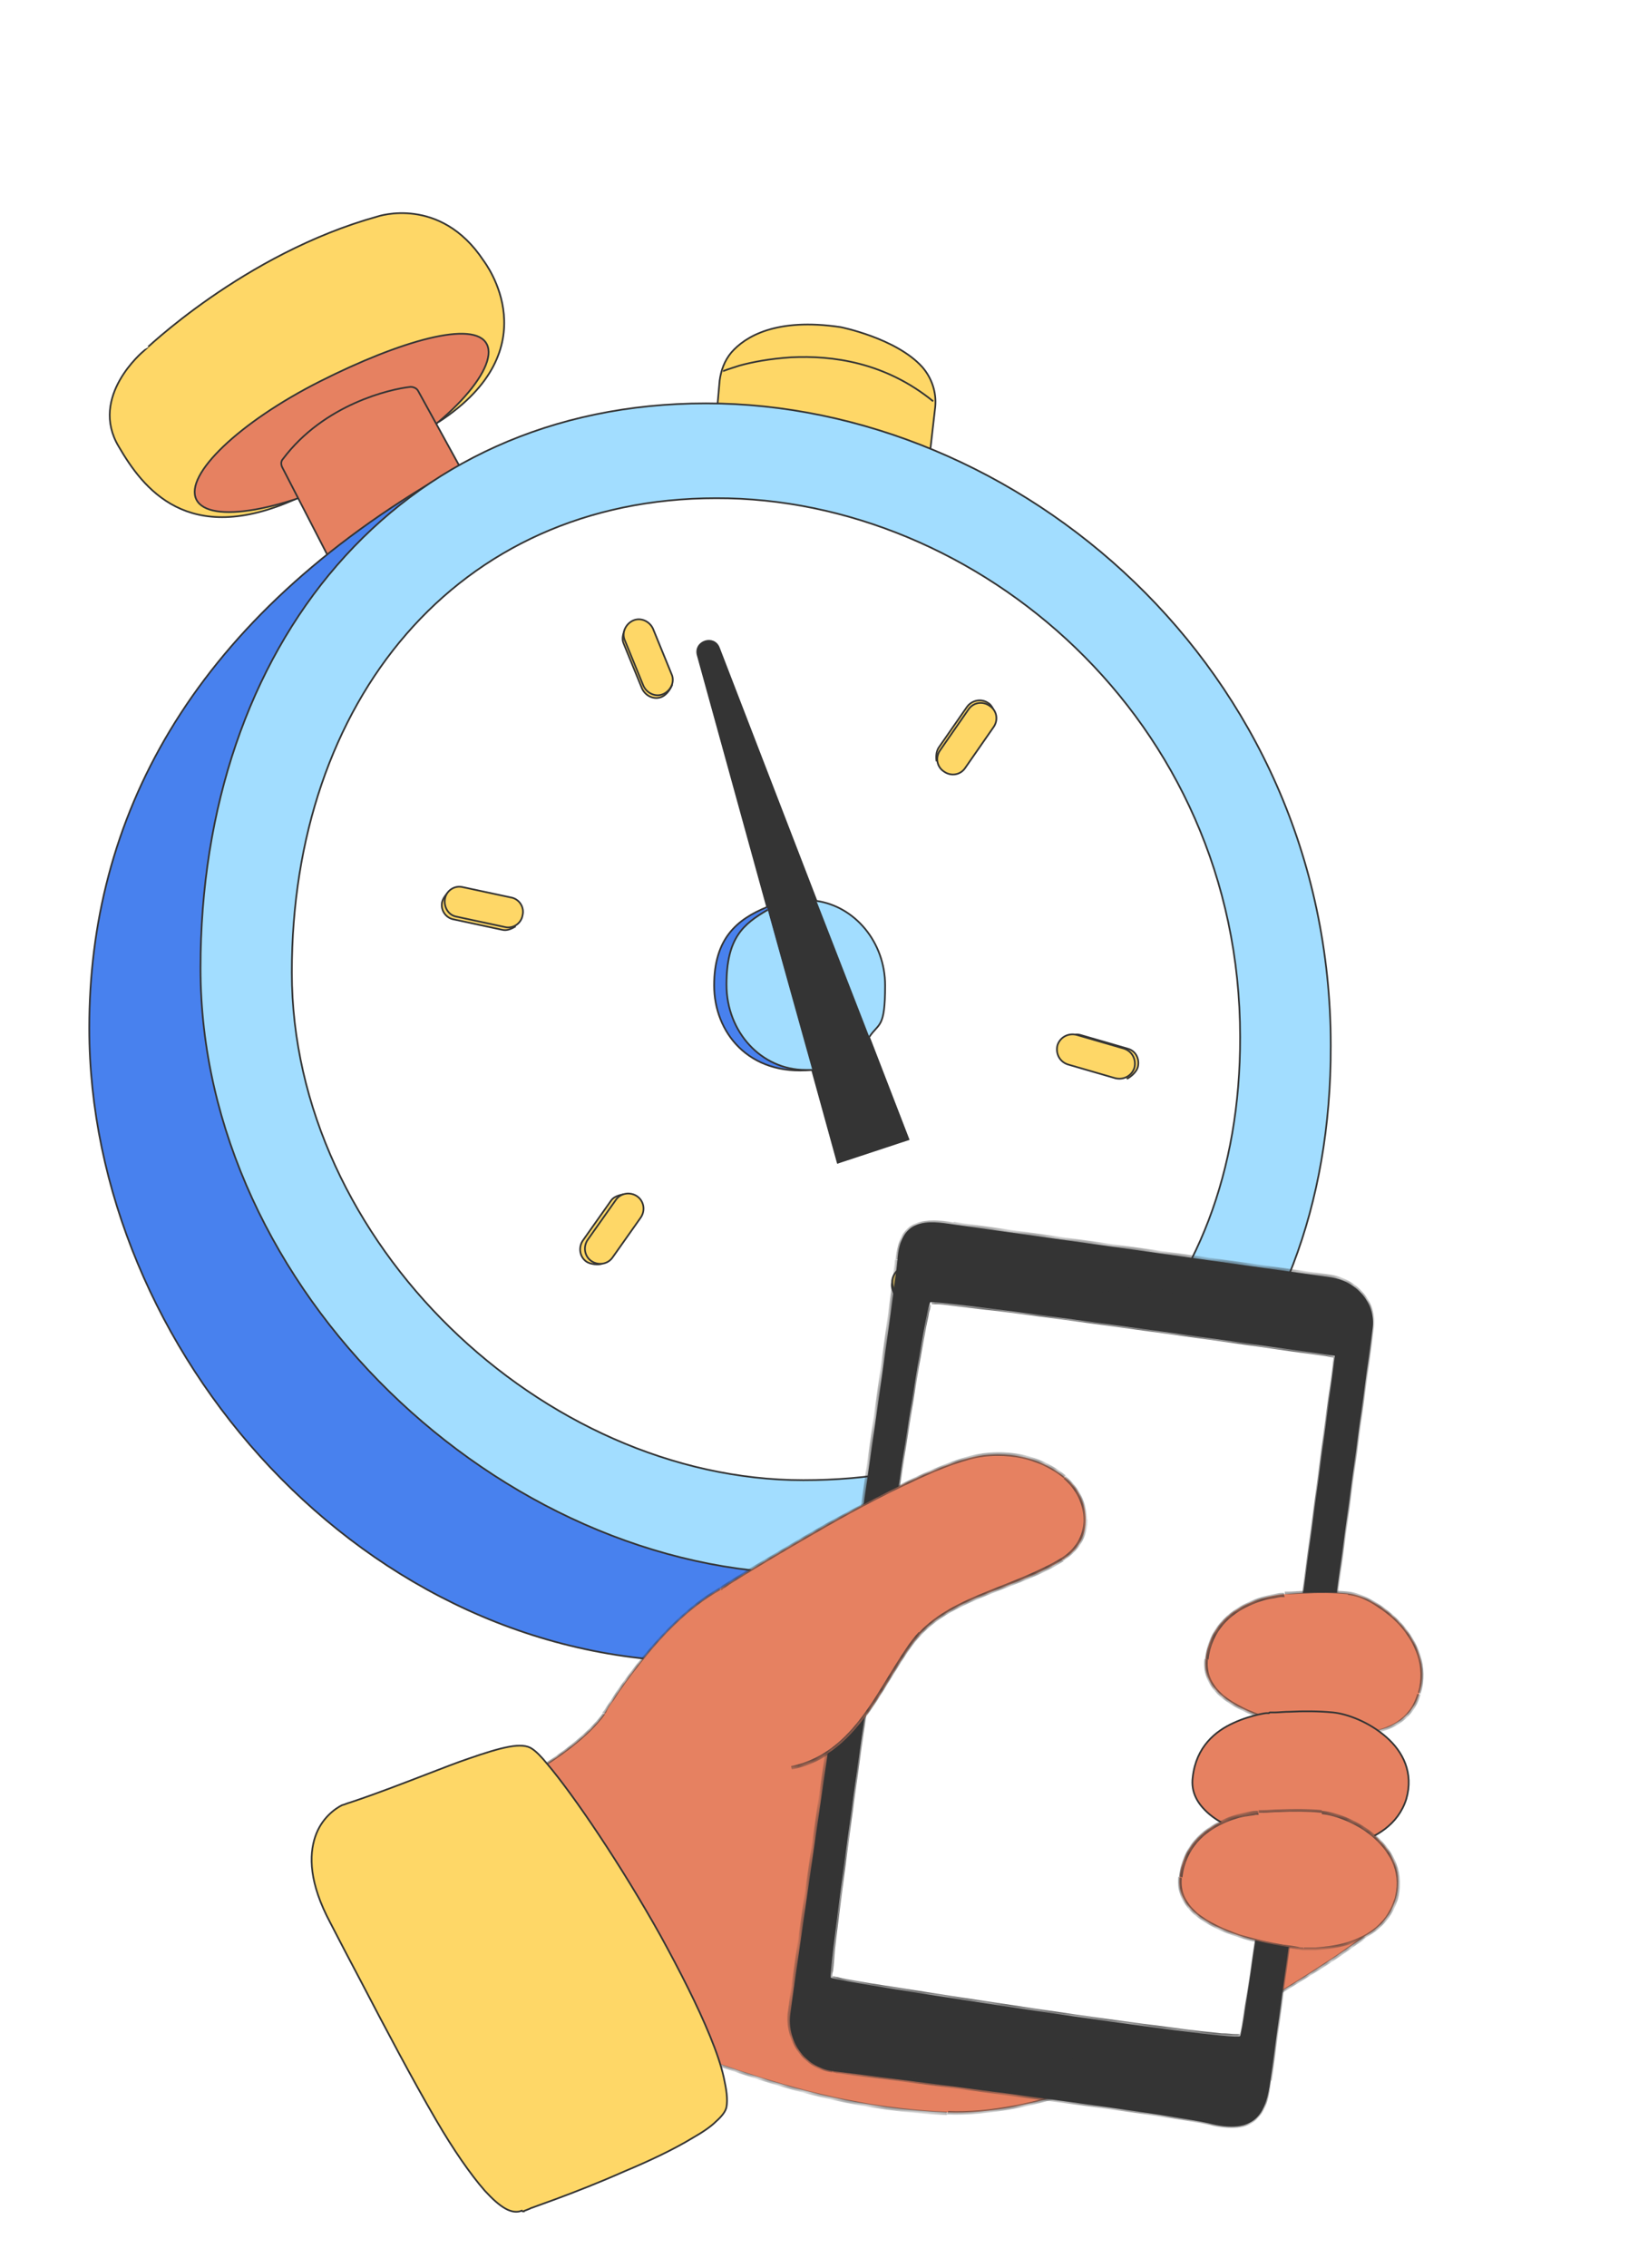 <?xml version="1.0" encoding="UTF-8"?>
<!-- Generator: Adobe Illustrator 26.3.1, SVG Export Plug-In . SVG Version: 6.00 Build 0)  -->
<svg xmlns="http://www.w3.org/2000/svg" xmlns:xlink="http://www.w3.org/1999/xlink" version="1.1" id="Calque_1" x="0px" y="0px" viewBox="0 0 240 330" style="enable-background:new 0 0 240 330;" xml:space="preserve">
<style type="text/css">
	.st0{fill:#FED767;}
	.st1{fill:none;stroke:#343434;stroke-width:0.25;stroke-miterlimit:10;}
	.st2{fill:#E68161;stroke:#343434;stroke-width:0.25;stroke-miterlimit:10;}
	.st3{fill:#E68161;}
	.st4{fill:#FED767;stroke:#343434;stroke-width:0.25;}
	.st5{fill:#4881EE;}
	.st6{fill:#A2DDFF;stroke:#343434;stroke-width:0.25;stroke-miterlimit:10;}
	.st7{fill:#FFFFFF;stroke:#343434;stroke-width:0.25;stroke-miterlimit:10;}
	.st8{fill:#FED767;stroke:#343434;stroke-width:0.25;stroke-miterlimit:10;}
	.st9{fill:#343434;stroke:#343434;stroke-width:0.25;stroke-miterlimit:10;}
	.st10{fill:#A2DDFF;}
	.st11{fill:#FFFFFF;filter:url(#Adobe_OpacityMaskFilter);}
	.st12{mask:url(#path-38-inside-1_1301_16288_00000071546436556016910850000015635077547498003355_);fill:#343434;}
	.st13{fill:#343434;}
	.st14{fill:#FFFFFF;filter:url(#Adobe_OpacityMaskFilter_00000156555389363665144640000004159280494912713660_);}
	.st15{mask:url(#path-40-inside-2_1301_16288_00000088831465654786392620000004427939946569817474_);fill:#343434;}
	.st16{fill:#FFFFFF;}
	.st17{fill:#FFFFFF;filter:url(#Adobe_OpacityMaskFilter_00000158730163490237710900000008674841627979622562_);}
	.st18{mask:url(#path-42-inside-3_1301_16288_00000083806865995696725310000001731826762903239870_);fill:#343434;}
	.st19{fill:none;stroke:#343434;stroke-width:0.25;}
	.st20{fill:#343434;stroke:#343434;stroke-width:0.25;}
	.st21{fill:#FFFFFF;filter:url(#Adobe_OpacityMaskFilter_00000060748905376678349010000017745638384823624354_);}
	.st22{mask:url(#path-48-inside-4_1301_16288_00000155847637822008335010000006563857162720840614_);fill:#343434;}
	.st23{fill:#E68161;stroke:#343434;stroke-width:0.25;}
	.st24{fill:#FFFFFF;filter:url(#Adobe_OpacityMaskFilter_00000122703590954607871340000013315994607148745375_);}
	.st25{mask:url(#path-51-inside-5_1301_16288_00000172413874010628607730000017544160722956012214_);fill:#343434;}
	.st26{fill:#FFFFFF;filter:url(#Adobe_OpacityMaskFilter_00000036929710418738462660000006860054826498033566_);}
	.st27{mask:url(#path-53-inside-6_1301_16288_00000109733301445162370320000017022183300178713499_);fill:#343434;}
</style>
<path class="st0" d="M43.1,72.6c-15.8,7.1-22.3-1.6-25.8-7.6c-4.4-7.3,3.6-13.9,3.6-13.9S35.5,36.9,55,31.5c0,0,9.1-3.1,15.4,6.4  c0.2,0.3,9.9,12.8-6.5,23.5"></path>
<path class="st1" d="M43.1,72.6c-15.8,7.1-22.3-1.6-25.8-7.6c-4.4-7.3,3.6-13.9,3.6-13.9S35.5,36.9,55,31.5c0,0,9.1-3.1,15.4,6.4  c0.2,0.3,9.9,12.8-6.5,23.5"></path>
<path class="st2" d="M70.9,50.1c-1.8-3.6-12.6-0.5-24.3,5.4c-11.7,5.9-19.8,13.6-18,17.2c1.8,3.6,12.8,1.7,24.5-4.3  C64.9,62.5,72.7,53.6,70.9,50.1L70.9,50.1z"></path>
<path class="st3" d="M66.9,67.8l-6-10.9c-0.2-0.4-0.7-0.6-1.1-0.6c-2.9,0.3-12.6,2.5-18.6,10.5c-0.3,0.3-0.3,0.8-0.1,1.2l6.6,12.8"></path>
<path class="st1" d="M66.9,67.8l-6-10.9c-0.2-0.4-0.7-0.6-1.1-0.6c-2.9,0.3-12.6,2.5-18.6,10.5c-0.3,0.3-0.3,0.8-0.1,1.2l6.6,12.8"></path>
<path class="st0" d="M104.5,58.8l0.3-3.4c0.2-1.5,0.7-2.9,1.7-4.1c2-2.3,6.5-5.1,15.9-3.7c0,0,8.1,1.6,11.9,5.8  c1.4,1.6,2.1,3.7,1.9,5.8l-0.7,6.1"></path>
<path class="st1" d="M104.5,58.8l0.3-3.4c0.2-1.5,0.7-2.9,1.7-4.1c2-2.3,6.5-5.1,15.9-3.7c0,0,8.1,1.6,11.9,5.8  c1.4,1.6,2.1,3.7,1.9,5.8l-0.7,6.1"></path>
<path class="st4" d="M105.3,54c0.1,0,0.2-0.1,0.3-0.1c0.5-0.2,1.2-0.4,2.1-0.7c1.8-0.5,4.4-1,7.5-1.2c6-0.3,13.7,0.7,20.7,6.4"></path>
<path class="st5" d="M63.5,69.8C27.5,91.1,13,119.3,13,149.6c0,46.8,40.1,93,90.6,92.2c0,0,31.7-0.5,64.5-29.3"></path>
<path class="st1" d="M63.5,69.8C27.5,91.1,13,119.3,13,149.6c0,46.8,40.1,93,90.6,92.2c0,0,31.7-0.5,64.5-29.3"></path>
<path class="st6" d="M193.8,152.2C193.9,199,163.1,229,118,229s-88.8-41.3-88.8-88.1c0-46.8,28.5-82.2,73.6-82.2  C148,58.7,193.8,97,193.8,152.2z"></path>
<path class="st7" d="M180.6,150.9c0.1,39.3-25.8,64.5-63.6,64.5c-37.9,0-74.5-34.6-74.5-73.9c0-39.3,23.9-69,61.8-69  C142.2,72.4,180.6,104.6,180.6,150.9L180.6,150.9z"></path>
<path class="st0" d="M97.9,99.6c-0.2,0.6-0.8,1.5-1.5,1.8c-1.1,0.5-2.4-0.1-2.9-1.2l-2.7-6.6c-0.3-0.7,0-1.5,0.2-2"></path>
<path class="st1" d="M97.9,99.6c-0.2,0.6-0.8,1.5-1.5,1.8c-1.1,0.5-2.4-0.1-2.9-1.2l-2.7-6.6c-0.3-0.7,0-1.5,0.2-2"></path>
<path class="st8" d="M95.1,91.5c-0.5-1.1-1.8-1.7-2.9-1.2c-1.1,0.5-1.7,1.8-1.2,2.9l2.7,6.6c0.5,1.1,1.8,1.7,2.9,1.2  c1.1-0.5,1.7-1.8,1.2-2.9L95.1,91.5z"></path>
<path class="st0" d="M137.1,193.7c-0.2,0.6-0.8,1.5-1.5,1.8c-1.1,0.5-2.4-0.1-2.9-1.2l-2.7-6.6c-0.3-0.7,0-1.5,0.2-2"></path>
<path class="st1" d="M137.1,193.7c-0.2,0.6-0.8,1.5-1.5,1.8c-1.1,0.5-2.4-0.1-2.9-1.2l-2.7-6.6c-0.3-0.7,0-1.5,0.2-2"></path>
<path class="st8" d="M134.2,185.7c-0.5-1.1-1.8-1.7-2.9-1.2c-1.1,0.5-1.7,1.8-1.2,2.9l2.7,6.6c0.5,1.1,1.8,1.7,2.9,1.2  s1.7-1.8,1.2-2.9L134.2,185.7z"></path>
<path class="st0" d="M87.7,183.9c-0.6,0.2-1.7,0.1-2.3-0.3c-1-0.7-1.2-2.1-0.5-3.1l4.1-5.8c0.4-0.6,1.3-0.8,1.8-0.9"></path>
<path class="st1" d="M87.7,183.9c-0.6,0.2-1.7,0.1-2.3-0.3c-1-0.7-1.2-2.1-0.5-3.1l4.1-5.8c0.4-0.6,1.3-0.8,1.8-0.9"></path>
<path class="st8" d="M93.3,177.2c0.7-1,0.5-2.4-0.5-3.1c-1-0.7-2.4-0.5-3.1,0.5l-4.1,5.8c-0.7,1-0.5,2.4,0.5,3.1  c1,0.7,2.4,0.5,3.1-0.5L93.3,177.2z"></path>
<path class="st0" d="M65.9,129.4c-0.6,0.3-1.3,1.1-1.5,1.8c-0.3,1.2,0.5,2.4,1.7,2.6l7,1.5c0.8,0.2,1.5-0.2,2-0.5"></path>
<path class="st1" d="M65.9,129.4c-0.6,0.3-1.3,1.1-1.5,1.8c-0.3,1.2,0.5,2.4,1.7,2.6l7,1.5c0.8,0.2,1.5-0.2,2-0.5"></path>
<path class="st8" d="M67.4,129.1c-1.2-0.3-2.4,0.5-2.6,1.7s0.5,2.4,1.7,2.6l7,1.5c1.2,0.3,2.4-0.5,2.6-1.7c0.3-1.2-0.5-2.4-1.7-2.6  L67.4,129.1z"></path>
<path class="st0" d="M145,104.3c-0.1-0.6-0.5-1.7-1.1-2c-1-0.7-2.4-0.4-3.1,0.6l-4.1,5.9c-0.4,0.6-0.4,1.5-0.3,2"></path>
<path class="st1" d="M145,104.3c-0.1-0.6-0.5-1.7-1.1-2c-1-0.7-2.4-0.4-3.1,0.6l-4.1,5.9c-0.4,0.6-0.4,1.5-0.3,2"></path>
<path class="st8" d="M144.7,105.8c0.7-1,0.5-2.4-0.6-3.1c-1-0.7-2.4-0.5-3.1,0.6l-4.1,5.9c-0.7,1-0.5,2.4,0.6,3.1  c1,0.7,2.4,0.5,3.1-0.6L144.7,105.8z"></path>
<path class="st0" d="M164.1,157c0.6-0.3,1.4-1,1.6-1.7c0.3-1.2-0.3-2.4-1.5-2.7l-6.9-2c-0.7-0.2-1.5,0.1-2,0.4"></path>
<path class="st1" d="M164.1,157c0.6-0.3,1.4-1,1.6-1.7c0.3-1.2-0.3-2.4-1.5-2.7l-6.9-2c-0.7-0.2-1.5,0.1-2,0.4"></path>
<path class="st8" d="M162.4,156.9c1.2,0.3,2.4-0.3,2.8-1.5c0.3-1.2-0.3-2.4-1.5-2.8l-6.9-2c-1.2-0.3-2.4,0.3-2.8,1.5  c-0.3,1.2,0.3,2.4,1.5,2.8L162.4,156.9z"></path>
<path class="st9" d="M122,169.2l10.3-3.4l-13.4-34.7l-14.2-36.8c-0.7-1.9-3.6-1-3.1,1l10.1,36.6L122,169.2L122,169.2z"></path>
<path class="st10" d="M118.9,131.1c5.6,0.8,10,6,10,12.3c0,6.3-0.9,5.4-2.3,7.5"></path>
<path class="st1" d="M118.9,131.1c5.6,0.8,10,6,10,12.3c0,6.3-0.9,5.4-2.3,7.5"></path>
<path class="st5" d="M118.2,155.7c-9.2,0.9-14.2-5.5-14.2-12.3c0-6.8,3.3-9.6,7.7-11.4"></path>
<path class="st1" d="M118.2,155.7c-9.2,0.9-14.2-5.5-14.2-12.3c0-6.8,3.3-9.6,7.7-11.4"></path>
<path class="st10" d="M118.3,155.7c-0.3,0-0.6,0-1,0c-6.4,0-11.5-5.5-11.5-12.4c0-6.8,2.4-8.8,6-10.9"></path>
<path class="st1" d="M118.3,155.7c-0.3,0-0.6,0-1,0c-6.4,0-11.5-5.5-11.5-12.4c0-6.8,2.4-8.8,6-10.9"></path>
<path class="st3" d="M104.9,231.2c-9.5,5.4-16.9,18.2-16.9,18.2c-4.6,6.4-17.1,12.1-17.1,12.1l-10.3,37.5l11,12.4l19.4-14  c7.2-1.6,22.3,9,46.9,10c24.6,1,60.8-25.6,60.8-25.6"></path>
<defs>
	<filter id="Adobe_OpacityMaskFilter" x="60.4" y="231" width="138.5" height="80.8">
		<feColorMatrix type="matrix" values="1 0 0 0 0  0 1 0 0 0  0 0 1 0 0  0 0 0 1 0"></feColorMatrix>
	</filter>
</defs>
<mask maskUnits="userSpaceOnUse" x="60.4" y="231" width="138.5" height="80.8" id="path-38-inside-1_1301_16288_00000071546436556016910850000015635077547498003355_">
	<path class="st11" d="M104.9,231.2c-9.5,5.4-16.9,18.2-16.9,18.2c-4.6,6.4-17.1,12.1-17.1,12.1l-10.3,37.5l11,12.4l19.4-14   c7.2-1.6,22.3,9,46.9,10c24.6,1,60.8-25.6,60.8-25.6"></path>
</mask>
<path class="st12" d="M88,249.4l0.2,0.1l0,0l0,0L88,249.4z M71,261.6l-0.1-0.2l-0.1,0l0,0.1L71,261.6z M60.6,299.1l-0.2-0.1l0,0.1  l0.1,0.1L60.6,299.1z M71.6,311.4l-0.2,0.2l0.1,0.2l0.2-0.1L71.6,311.4z M91,297.4l-0.1-0.2l-0.1,0l0,0L91,297.4z M138,307.5l0-0.2  l0,0L138,307.5z M104.8,231c-4.8,2.7-9,7.3-12.1,11.2c-1.5,1.9-2.8,3.7-3.6,5c-0.4,0.6-0.8,1.2-1,1.5c-0.1,0.2-0.2,0.3-0.3,0.4  c0,0-0.1,0.1-0.1,0.1c0,0,0,0,0,0c0,0,0,0,0,0c0,0,0,0,0,0c0,0,0,0,0,0s0,0,0.2,0.1c0.2,0.1,0.2,0.1,0.2,0.1s0,0,0,0c0,0,0,0,0,0  c0,0,0,0,0,0c0,0,0,0,0,0c0,0,0-0.1,0.1-0.1c0.1-0.1,0.1-0.2,0.2-0.4c0.2-0.4,0.5-0.9,1-1.5c0.8-1.3,2.1-3.1,3.6-5  c3-3.9,7.2-8.4,11.9-11L104.8,231z M87.8,249.3c-2.3,3.1-6.5,6.2-10.2,8.4c-1.8,1.1-3.5,2-4.8,2.7c-0.6,0.3-1.1,0.6-1.5,0.7  c-0.2,0.1-0.3,0.1-0.4,0.2c0,0-0.1,0-0.1,0c0,0,0,0,0,0c0,0,0,0,0,0c0,0,0,0,0,0c0,0,0,0,0,0s0,0,0.1,0.2c0.1,0.2,0.1,0.2,0.1,0.2  c0,0,0,0,0,0c0,0,0,0,0,0c0,0,0,0,0,0c0,0,0,0,0,0c0,0,0.1,0,0.1-0.1c0.1,0,0.2-0.1,0.4-0.2c0.4-0.2,0.9-0.4,1.5-0.7  c1.2-0.6,3-1.6,4.8-2.7c3.7-2.2,8-5.3,10.3-8.5L87.8,249.3z M70.7,261.5L60.4,299l0.5,0.1l10.3-37.5L70.7,261.5z M60.5,299.2  l11,12.4l0.4-0.3l-11-12.4L60.5,299.2z M71.8,311.6l19.4-14l-0.3-0.4l-19.4,14L71.8,311.6z M91.1,297.7c1.7-0.4,4,0,6.8,0.8  c2.8,0.8,6.1,2,10,3.3c7.8,2.6,17.7,5.5,30,6l0-0.5c-12.3-0.5-22.2-3.4-29.9-5.9c-3.9-1.3-7.2-2.5-10-3.3c-2.8-0.8-5.2-1.2-7-0.8  L91.1,297.7z M137.9,307.7c12.4,0.5,27.6-5.9,39.8-12.5c6.1-3.3,11.4-6.6,15.2-9c1.9-1.2,3.4-2.3,4.4-3c0.5-0.4,0.9-0.6,1.2-0.8  c0.1-0.1,0.2-0.2,0.3-0.2c0,0,0.1,0,0.1-0.1c0,0,0,0,0,0c0,0,0,0,0,0c0,0,0,0,0,0c0,0,0,0-0.1-0.2c-0.1-0.2-0.1-0.2-0.1-0.2  c0,0,0,0,0,0c0,0,0,0,0,0c0,0,0,0,0,0c0,0,0,0-0.1,0.1c-0.1,0.1-0.2,0.1-0.3,0.2c-0.3,0.2-0.7,0.5-1.2,0.8c-1,0.7-2.5,1.8-4.4,3  c-3.8,2.5-9.1,5.8-15.1,9c-12.1,6.5-27.3,12.9-39.5,12.4L137.9,307.7z"></path>
<path class="st13" d="M121.3,301.4c0,0,48.4,6,55.2,7.7c6.8,1.6,7.9-2.2,8.5-6.2l14.9-109.6c0.5-3.5-2.2-6.8-6-7.4l-55-7.7  c-3.9-0.6-7.8-1-8.2,5.2c-0.5,6.2-15.2,105.9-15.6,109.7C114.6,296.8,117,300.8,121.3,301.4"></path>
<defs>
	
		<filter id="Adobe_OpacityMaskFilter_00000041979797195949365130000017087288022122735784_" x="114.7" y="177.5" width="85.5" height="132.1">
		<feColorMatrix type="matrix" values="1 0 0 0 0  0 1 0 0 0  0 0 1 0 0  0 0 0 1 0"></feColorMatrix>
	</filter>
</defs>
<mask maskUnits="userSpaceOnUse" x="114.7" y="177.5" width="85.5" height="132.1" id="path-40-inside-2_1301_16288_00000088831465654786392620000004427939946569817474_">
	<path style="fill:#FFFFFF;filter:url(#Adobe_OpacityMaskFilter_00000041979797195949365130000017087288022122735784_);" d="   M121.3,301.4c0,0,48.4,6,55.2,7.7c6.8,1.6,7.9-2.2,8.5-6.2l14.9-109.6c0.5-3.5-2.2-6.8-6-7.4l-55-7.7c-3.9-0.6-7.8-1-8.2,5.2   c-0.5,6.2-15.2,105.9-15.6,109.7C114.6,296.8,117,300.8,121.3,301.4"></path>
</mask>
<path class="st15" d="M185,302.8l0.2,0l0,0L185,302.8z M199.9,193.2l0.2,0v0L199.9,193.2z M193.8,185.8l0-0.2l0,0L193.8,185.8z   M138.8,178.1l0,0.2h0L138.8,178.1z M130.6,183.3l-0.2,0l0,0L130.6,183.3z M115,293l0.2,0l0,0L115,293z M121.3,301.4  c0,0.2,0,0.2,0,0.2c0,0,0,0,0,0c0,0,0,0,0,0c0,0,0,0,0,0c0,0,0.1,0,0.1,0c0.1,0,0.2,0,0.4,0.1c0.4,0,0.9,0.1,1.5,0.2  c1.3,0.2,3.3,0.4,5.6,0.7c4.6,0.6,10.9,1.4,17.4,2.3c13,1.7,26.8,3.6,30.2,4.4l0.1-0.5c-3.4-0.8-17.3-2.7-30.2-4.5  c-6.5-0.9-12.7-1.7-17.4-2.3c-2.3-0.3-4.2-0.5-5.6-0.7c-0.7-0.1-1.2-0.1-1.5-0.2c-0.2,0-0.3,0-0.4-0.1c0,0-0.1,0-0.1,0c0,0,0,0,0,0  c0,0,0,0,0,0h0C121.3,301.1,121.3,301.1,121.3,301.4z M176.4,309.3c3.5,0.8,5.6,0.3,6.8-1.1c1.3-1.3,1.7-3.4,1.9-5.4l-0.5-0.1  c-0.3,2-0.7,3.9-1.8,5.1c-1.1,1.2-3,1.7-6.4,0.9L176.4,309.3z M185.2,302.8l14.9-109.6l-0.5-0.1l-14.9,109.6L185.2,302.8z   M200.1,193.2c0.5-3.6-2.3-7-6.2-7.7l-0.1,0.5c3.7,0.6,6.3,3.8,5.8,7.1L200.1,193.2z M193.9,185.5l-55-7.7l-0.1,0.5l55,7.7  L193.9,185.5z M138.9,177.9c-1-0.2-2-0.3-2.9-0.3c-0.9,0-1.8,0.1-2.6,0.4c-0.8,0.3-1.5,0.9-2,1.7c-0.5,0.9-0.8,2-1,3.6l0.5,0  c0.1-1.5,0.4-2.6,0.9-3.4c0.5-0.8,1.1-1.2,1.8-1.5c0.7-0.3,1.5-0.4,2.4-0.3c0.9,0,1.9,0.2,2.8,0.3L138.9,177.9z M130.3,183.3  c-0.2,3.1-4,29.5-7.8,55.7c-3.8,26.2-7.6,52-7.8,54l0.5,0.1c0.2-1.9,4-27.8,7.8-53.9c3.8-26.2,7.6-52.6,7.8-55.8L130.3,183.3z   M114.7,292.9c-0.4,3.9,2.1,8.1,6.5,8.7l0.1-0.5c-4.1-0.6-6.5-4.4-6.1-8.1L114.7,292.9z"></path>
<path class="st16" d="M194.4,197.3c0,0-57.7-8.2-58.9-7.8c-1.2,0.4-15.2,97.8-14.5,98.3c0.8,0.6,58.7,9.4,59.6,8.5  C181.4,295.4,194.4,197.3,194.4,197.3"></path>
<defs>
	
		<filter id="Adobe_OpacityMaskFilter_00000134972848106317802770000007905954436124200588_" x="120.7" y="189.2" width="73.9" height="107.4">
		<feColorMatrix type="matrix" values="1 0 0 0 0  0 1 0 0 0  0 0 1 0 0  0 0 0 1 0"></feColorMatrix>
	</filter>
</defs>
<mask maskUnits="userSpaceOnUse" x="120.7" y="189.2" width="73.9" height="107.4" id="path-42-inside-3_1301_16288_00000083806865995696725310000001731826762903239870_">
	<path style="fill:#FFFFFF;filter:url(#Adobe_OpacityMaskFilter_00000134972848106317802770000007905954436124200588_);" d="   M194.4,197.3c0,0-57.7-8.2-58.9-7.8c-1.2,0.4-15.2,97.8-14.5,98.3c0.8,0.6,58.7,9.4,59.6,8.5C181.4,295.4,194.4,197.3,194.4,197.3"></path>
</mask>
<path class="st18" d="M121,287.8l-0.2,0.2l0,0L121,287.8z M180.6,296.3l0.2,0.2l0,0L180.6,296.3z M194.4,197.3c0-0.2,0-0.2,0-0.2  c0,0,0,0,0,0c0,0,0,0,0,0c0,0,0,0,0,0c0,0-0.1,0-0.1,0c-0.1,0-0.3,0-0.5-0.1c-0.4-0.1-1-0.1-1.8-0.3c-1.6-0.2-3.8-0.5-6.5-0.9  c-5.4-0.8-12.7-1.8-20-2.8c-7.3-1-14.6-2-20.2-2.7c-2.8-0.4-5.1-0.6-6.8-0.8c-0.8-0.1-1.5-0.2-2-0.2c-0.2,0-0.4,0-0.6,0  c-0.1,0-0.1,0-0.2,0c0,0-0.1,0-0.2,0l0.2,0.5c0,0,0,0,0,0c0,0,0.1,0,0.2,0c0.1,0,0.3,0,0.6,0c0.5,0,1.2,0.1,2,0.2  c1.7,0.2,4,0.5,6.8,0.8c5.6,0.7,12.9,1.7,20.2,2.7c7.3,1,14.5,2,20,2.8c2.7,0.4,5,0.7,6.5,0.9c0.8,0.1,1.4,0.2,1.8,0.3  c0.2,0,0.4,0.1,0.5,0.1c0.1,0,0.1,0,0.1,0c0,0,0,0,0,0c0,0,0,0,0,0c0,0,0,0,0,0S194.4,197.5,194.4,197.3z M135.4,189.2  c-0.1,0-0.1,0.1-0.2,0.1c0,0,0,0.1-0.1,0.1c0,0.1-0.1,0.2-0.1,0.3c-0.1,0.2-0.1,0.5-0.2,0.9c-0.2,0.7-0.4,1.8-0.6,3.2  c-0.5,2.7-1.1,6.5-1.9,11.1c-1.5,9.2-3.3,21.4-5.1,33.7c-1.8,12.2-3.5,24.5-4.7,33.7c-0.6,4.6-1.1,8.5-1.4,11.2  c-0.2,1.4-0.3,2.4-0.3,3.2c0,0.4,0,0.7-0.1,0.9c0,0.1,0,0.2,0,0.3c0,0,0,0.1,0,0.1c0,0,0,0,0,0.1c0,0,0,0.1,0.1,0.1l0.3-0.4  c0,0,0.1,0.1,0.1,0.1c0,0,0,0,0,0c0,0,0,0,0,0c0,0,0-0.1,0-0.2c0-0.2,0-0.5,0.1-0.8c0.1-0.7,0.2-1.8,0.3-3.2  c0.3-2.7,0.8-6.6,1.4-11.2c1.2-9.2,2.9-21.4,4.7-33.7c1.8-12.2,3.6-24.5,5.1-33.6c0.7-4.6,1.4-8.4,1.9-11.1c0.2-1.3,0.5-2.4,0.6-3.1  c0.1-0.4,0.2-0.6,0.2-0.8c0-0.1,0.1-0.2,0.1-0.2c0,0,0,0,0,0c0,0,0,0,0,0c0,0,0,0-0.1,0L135.4,189.2z M120.9,288  C120.9,288,120.9,288,120.9,288c0.1,0.1,0.1,0.1,0.1,0.1c0,0,0.1,0,0.2,0c0.1,0,0.3,0.1,0.6,0.1c0.5,0.1,1.1,0.2,2,0.4  c1.7,0.3,4,0.7,6.8,1.1c5.6,0.9,12.9,2,20.2,3.1c7.3,1.1,14.7,2.1,20.3,2.8c2.8,0.4,5.1,0.6,6.8,0.8c0.8,0.1,1.5,0.1,2,0.1  c0.2,0,0.4,0,0.6,0c0.1,0,0.1,0,0.2,0c0,0,0.1,0,0.2-0.1l-0.4-0.4c0,0,0.1,0,0,0c0,0-0.1,0-0.1,0c-0.1,0-0.3,0-0.5,0  c-0.5,0-1.1-0.1-2-0.1c-1.7-0.2-4-0.4-6.8-0.8c-5.6-0.7-12.9-1.7-20.3-2.8c-7.3-1.1-14.7-2.2-20.2-3.1c-2.8-0.4-5.1-0.8-6.8-1.1  c-0.8-0.1-1.5-0.3-1.9-0.4c-0.2,0-0.4-0.1-0.5-0.1c-0.1,0-0.1,0-0.1,0c0,0,0,0,0,0c0,0,0,0,0,0L120.9,288z M180.8,296.5  c0,0,0.1-0.1,0.1-0.1c0,0,0-0.1,0-0.1c0-0.1,0-0.2,0.1-0.3c0.1-0.2,0.1-0.5,0.2-0.9c0.1-0.8,0.3-1.9,0.5-3.3c0.4-2.8,1-6.7,1.7-11.3  c1.3-9.3,3-21.7,4.7-34c1.7-12.3,3.3-24.6,4.5-33.8c0.6-4.6,1.1-8.4,1.5-11.1c0.2-1.3,0.3-2.4,0.4-3.1c0-0.4,0.1-0.6,0.1-0.8  c0-0.1,0-0.2,0-0.2c0,0,0,0,0-0.1c0,0,0,0,0,0c0,0,0,0,0,0c0,0,0,0-0.2,0s-0.2,0-0.2,0c0,0,0,0,0,0c0,0,0,0,0,0c0,0,0,0,0,0.1  c0,0,0,0.1,0,0.2c0,0.2-0.1,0.5-0.1,0.8c-0.1,0.7-0.2,1.8-0.4,3.1c-0.4,2.7-0.9,6.5-1.5,11.1c-1.2,9.2-2.9,21.5-4.5,33.8  c-1.7,12.3-3.4,24.7-4.7,34c-0.7,4.7-1.2,8.6-1.7,11.3c-0.2,1.4-0.4,2.5-0.5,3.2c-0.1,0.4-0.1,0.7-0.2,0.9c0,0.1,0,0.2-0.1,0.2  c0,0,0,0,0,0c0,0,0,0,0,0L180.8,296.5z"></path>
<path class="st19" d="M156.7,186.4L156.7,186.4c-0.4,0-0.7,0.3-0.7,0.6v0c0,0.3,0.2,0.6,0.5,0.7c0,0,0.1,0,0.1,0h0l0,0  c5.4,0.1,16.3,2,16.4,2 M156.7,186.4l16.3,3.5 M156.7,186.4c5.2,0.1,15.3,1.8,16.5,2 M156.7,186.4l16.5,2 M173,189.7  C173,189.7,173,189.7,173,189.7l0,0.1 M173,189.7L173,189.7l0,0.1 M173,189.7c0.4,0.1,0.7-0.2,0.8-0.5 M173,189.8  c0.4,0.1,0.8-0.2,0.9-0.6 M173.8,189.2L173.8,189.2l0.1,0 M173.8,189.2c0.1-0.4-0.2-0.7-0.5-0.8l-0.1,0v0 M173.8,189.2L173.8,189.2  l0.1,0 M173.9,189.2l-0.8-0.8"></path>
<path class="st20" d="M156.4,299.5c-0.4,2.8-3,4.7-5.8,4.3c-2.8-0.4-4.8-3-4.4-5.7c0.2-1.4,0.8-2.5,1.8-3.3c1-0.8,2.3-1.1,4-1  c1.6,0.1,2.8,0.9,3.6,1.9C156.3,296.7,156.6,298.1,156.4,299.5z"></path>
<path class="st19" d="M156.4,299.5c-0.4,2.8-3,4.7-5.8,4.3c-2.8-0.4-4.8-3-4.4-5.7c0.2-1.4,0.8-2.5,1.8-3.3c1-0.8,2.3-1.1,4-1  c1.6,0.1,2.8,0.9,3.6,1.9C156.3,296.7,156.6,298.1,156.4,299.5z"></path>
<path class="st4" d="M76.1,321.8l-0.1-0.1c-0.7,0.3-1.5,0.2-2.4-0.3c-0.9-0.5-1.9-1.4-3-2.6c-2.1-2.4-4.6-6-7.1-10.3  c-3.5-6-7.3-13.2-10.9-20.1c-1.6-3-3.1-5.9-4.5-8.6l0,0C45,274,45,270,45.9,267.3c0.9-2.7,2.9-4.1,3.9-4.6c0.4-0.1,0.8-0.3,1.2-0.4  c4.2-1.4,8-2.9,11.4-4.2c2.1-0.8,4.1-1.6,5.9-2.2c2.3-0.8,4.2-1.4,5.8-1.7c1.6-0.3,2.7-0.2,3.4,0.3c0.6,0.4,1.3,1.1,2.2,2.2l0,0  c3.9,4.6,10.8,14.8,16.5,25c2.8,5.1,5.4,10.2,7.2,14.6c0.9,2.2,1.6,4.2,2,6c0.4,1.8,0.6,3.2,0.4,4.3c-0.1,0.6-0.6,1.3-1.5,2.1  c-0.8,0.8-2,1.6-3.4,2.4c-2.8,1.7-6.4,3.4-10,4.9c-3.6,1.6-7.2,3-9.9,4c-1.4,0.5-2.5,0.9-3.3,1.2c-0.2,0.1-0.4,0.1-0.5,0.2  c-0.2,0.1-0.3,0.1-0.5,0.2c-0.2,0.1-0.4,0.1-0.4,0.2L76.1,321.8z"></path>
<path class="st3" d="M187,232c0,0-10.3,0.6-11.4,9.4c-1.1,8.8,18,10.5,18,10.5s10.7,2.3,13.1-5.5c2.4-7.8-6.2-14.2-10.4-14.5  C192.1,231.5,187,232,187,232"></path>
<defs>
	
		<filter id="Adobe_OpacityMaskFilter_00000112591591155802294580000005240798878451691690_" x="175.4" y="231.5" width="32" height="21">
		<feColorMatrix type="matrix" values="1 0 0 0 0  0 1 0 0 0  0 0 1 0 0  0 0 0 1 0"></feColorMatrix>
	</filter>
</defs>
<mask maskUnits="userSpaceOnUse" x="175.4" y="231.5" width="32" height="21" id="path-48-inside-4_1301_16288_00000155847637822008335010000006563857162720840614_">
	<path style="fill:#FFFFFF;filter:url(#Adobe_OpacityMaskFilter_00000112591591155802294580000005240798878451691690_);" d="   M187,232c0,0-10.3,0.6-11.4,9.4c-1.1,8.8,18,10.5,18,10.5s10.7,2.3,13.1-5.5c2.4-7.8-6.2-14.2-10.4-14.5   C192.1,231.5,187,232,187,232"></path>
</mask>
<path class="st22" d="M193.6,251.9l0.1-0.2l0,0l0,0L193.6,251.9z M187,232c0-0.2,0-0.2,0-0.2l0,0c0,0,0,0,0,0c0,0,0,0,0,0  c0,0,0,0,0,0c0,0-0.1,0-0.1,0c-0.1,0-0.2,0-0.3,0c-0.3,0-0.7,0.1-1.2,0.2c-1,0.2-2.3,0.5-3.7,1.2c-2.8,1.3-5.7,3.7-6.2,8.2l0.5,0.1  c0.5-4.3,3.3-6.6,5.9-7.8c1.3-0.6,2.6-1,3.6-1.1c0.5-0.1,0.9-0.2,1.2-0.2c0.1,0,0.2,0,0.3,0c0,0,0.1,0,0.1,0c0,0,0,0,0,0  c0,0,0,0,0,0c0,0,0,0,0,0l0,0C187,232.2,187,232.2,187,232z M175.4,241.4c-0.3,2.3,0.8,4.2,2.4,5.6c1.7,1.4,4,2.5,6.3,3.2  c2.3,0.8,4.7,1.2,6.5,1.5c0.9,0.1,1.6,0.2,2.2,0.3c0.3,0,0.5,0.1,0.6,0.1c0.1,0,0.1,0,0.2,0c0,0,0,0,0,0c0,0,0,0,0,0c0,0,0,0,0,0  l0,0c0,0,0,0,0-0.2c0-0.2,0-0.2,0-0.2c0,0,0,0,0,0c0,0,0,0,0,0c0,0,0,0,0,0c0,0,0,0,0,0c0,0-0.1,0-0.2,0c-0.1,0-0.3,0-0.6-0.1  c-0.5-0.1-1.3-0.2-2.1-0.3c-1.8-0.3-4.1-0.8-6.4-1.5c-2.3-0.8-4.5-1.8-6.1-3.1c-1.6-1.4-2.5-3-2.3-5.2L175.4,241.4z M193.6,251.9  c-0.1,0.2-0.1,0.2-0.1,0.2v0c0,0,0,0,0,0c0,0,0,0,0,0c0,0,0,0,0,0c0,0,0.1,0,0.1,0c0.1,0,0.2,0,0.4,0.1c0.3,0,0.7,0.1,1.3,0.2  c1.1,0.1,2.5,0.2,4,0c3-0.4,6.4-1.8,7.6-5.8l-0.5-0.1c-1.1,3.8-4.3,5.1-7.2,5.5c-1.5,0.2-2.8,0.1-3.9,0c-0.5,0-0.9-0.1-1.2-0.2  c-0.1,0-0.3,0-0.3-0.1c0,0-0.1,0-0.1,0c0,0,0,0,0,0c0,0,0,0,0,0h0l0,0C193.7,251.6,193.7,251.6,193.6,251.9z M206.9,246.5  c1.2-4-0.4-7.6-2.8-10.3c-1.2-1.3-2.6-2.4-4-3.2c-1.4-0.8-2.7-1.3-3.8-1.4l0,0.5c1,0.1,2.3,0.5,3.6,1.3c1.3,0.8,2.7,1.8,3.9,3.1  c2.3,2.6,3.8,6,2.7,9.8L206.9,246.5z M196.3,231.6c-2.1-0.2-4.4-0.2-6.2-0.1c-0.9,0-1.7,0.1-2.2,0.1c-0.3,0-0.5,0-0.6,0  c-0.1,0-0.1,0-0.2,0c0,0,0,0,0,0c0,0,0,0,0,0c0,0,0,0,0,0l0,0h0c0,0,0,0,0,0.2c0,0.2,0,0.2,0,0.2l0,0c0,0,0,0,0,0c0,0,0,0,0,0  c0,0,0,0,0,0c0,0,0,0,0,0c0,0,0.1,0,0.2,0c0.1,0,0.4,0,0.6,0c0.5,0,1.3-0.1,2.2-0.1c1.8-0.1,4.1-0.1,6.2,0.1L196.3,231.6z"></path>
<path class="st23" d="M184.9,249.2L184.9,249.2L184.9,249.2l0-0.1L184.9,249.2L184.9,249.2L184.9,249.2L184.9,249.2L184.9,249.2  L184.9,249.2c0.1,0,0.2,0,0.2,0c0.1,0,0.4,0,0.6,0c0.5,0,1.3-0.1,2.2-0.1c1.8-0.1,4.1-0.1,6.2,0.1c2.1,0.2,5.3,1.4,7.8,3.6  c2.4,2.1,4,5.2,2.9,9c-1.2,3.8-4.5,5.6-7.5,6.5c-1.5,0.4-3,0.6-4,0.7c-0.5,0-1,0-1.3,0c-0.2,0-0.3,0-0.4,0c0,0-0.1,0-0.1,0l0,0l0,0  h0l0,0l0,0l0,0c0,0-0.1,0-0.2,0c-0.1,0-0.3,0-0.6-0.1c-0.5-0.1-1.3-0.2-2.1-0.3c-1.8-0.3-4.1-0.8-6.4-1.5c-2.3-0.8-4.6-1.8-6.2-3.2  c-1.6-1.4-2.6-3.1-2.3-5.3l0,0c0.5-4.4,3.3-6.7,6-7.9c1.3-0.6,2.7-1,3.6-1.2c0.5-0.1,0.9-0.2,1.2-0.2c0.1,0,0.3,0,0.3,0  C184.9,249.2,184.9,249.2,184.9,249.2L184.9,249.2L184.9,249.2L184.9,249.2L184.9,249.2z"></path>
<path class="st3" d="M183.2,263.7c0,0-10.3,0.6-11.4,9.4c-1.1,8.8,18,10.5,18,10.5s11,0.7,13.4-7.1c2.4-7.8-6.5-12.5-10.7-12.9  C188.3,263.3,183.2,263.8,183.2,263.7"></path>
<defs>
	
		<filter id="Adobe_OpacityMaskFilter_00000081608431506126039350000014658510626512928399_" x="171.6" y="263.3" width="32.3" height="20.6">
		<feColorMatrix type="matrix" values="1 0 0 0 0  0 1 0 0 0  0 0 1 0 0  0 0 0 1 0"></feColorMatrix>
	</filter>
</defs>
<mask maskUnits="userSpaceOnUse" x="171.6" y="263.3" width="32.3" height="20.6" id="path-51-inside-5_1301_16288_00000172413874010628607730000017544160722956012214_">
	<path style="fill:#FFFFFF;filter:url(#Adobe_OpacityMaskFilter_00000081608431506126039350000014658510626512928399_);" d="   M183.2,263.7c0,0-10.3,0.6-11.4,9.4c-1.1,8.8,18,10.5,18,10.5s11,0.7,13.4-7.1c2.4-7.8-6.5-12.5-10.7-12.9   C188.3,263.3,183.2,263.8,183.2,263.7"></path>
</mask>
<path class="st25" d="M171.9,273.2l0.2,0l0,0L171.9,273.2z M189.8,283.6l0,0.2l0,0L189.8,283.6z M203.2,276.6l0.2,0.1l0,0  L203.2,276.6z M183.2,263.7c0-0.2,0-0.2,0-0.2s0,0,0,0c0,0,0,0,0,0c0,0,0,0,0,0c0,0,0,0,0,0c0,0-0.1,0-0.1,0c-0.1,0-0.2,0-0.3,0  c-0.3,0-0.7,0.1-1.2,0.2c-1,0.2-2.3,0.5-3.7,1.2c-2.8,1.3-5.7,3.7-6.2,8.2l0.5,0.1c0.5-4.3,3.3-6.6,5.9-7.8c1.3-0.6,2.6-1,3.6-1.1  c0.5-0.1,0.9-0.1,1.2-0.2c0.1,0,0.2,0,0.3,0c0,0,0.1,0,0.1,0c0,0,0,0,0,0c0,0,0,0,0,0c0,0,0,0,0,0l0,0  C183.3,264,183.3,264,183.2,263.7z M171.6,273.1c-0.3,2.3,0.8,4.2,2.4,5.6c1.7,1.4,4,2.5,6.3,3.2c2.3,0.8,4.7,1.2,6.5,1.5  c0.9,0.1,1.6,0.2,2.2,0.3c0.3,0,0.5,0.1,0.6,0.1c0.1,0,0.1,0,0.2,0c0,0,0,0,0,0c0,0,0,0,0,0c0,0,0,0,0,0h0c0,0,0,0,0-0.2  c0-0.2,0-0.2,0-0.2s0,0,0,0c0,0,0,0,0,0c0,0,0,0,0,0c0,0,0,0,0,0c0,0-0.1,0-0.2,0c-0.1,0-0.3,0-0.6-0.1c-0.5-0.1-1.3-0.2-2.1-0.3  c-1.8-0.3-4.1-0.8-6.4-1.5c-2.3-0.8-4.5-1.8-6.1-3.1c-1.6-1.4-2.5-3-2.3-5.1L171.6,273.1z M189.8,283.6c0,0.2,0,0.2,0,0.2s0,0,0,0  c0,0,0,0,0,0c0,0,0,0,0,0c0,0,0,0,0,0c0,0,0.1,0,0.1,0c0.1,0,0.2,0,0.4,0c0.3,0,0.8,0,1.3,0c1.1-0.1,2.5-0.2,4.1-0.6  c3.1-0.8,6.5-2.6,7.8-6.6l-0.5-0.1c-1.2,3.8-4.4,5.5-7.4,6.3c-1.5,0.4-2.9,0.5-4,0.6c-0.5,0-1,0-1.3,0c-0.2,0-0.3,0-0.3,0  c0,0-0.1,0-0.1,0c0,0,0,0,0,0c0,0,0,0,0,0c0,0,0,0,0,0l0,0C189.9,283.4,189.9,283.4,189.8,283.6z M203.5,276.7c1.2-4-0.5-7.3-3-9.5  c-2.5-2.2-5.8-3.5-8-3.7l0,0.5c2,0.2,5.3,1.4,7.7,3.6c2.4,2.2,4,5.2,2.8,9L203.5,276.7z M192.5,263.4c-2.1-0.2-4.4-0.2-6.2-0.1  c-0.9,0-1.7,0.1-2.2,0.1c-0.3,0-0.5,0-0.6,0c-0.1,0-0.1,0-0.2,0c0,0,0,0,0,0c0,0,0,0,0,0c0,0,0,0,0,0c0,0,0,0,0,0c0,0,0,0,0,0  s0,0,0,0.2s0,0.2,0,0.2l0,0c0,0,0,0,0,0c0,0,0,0,0,0c0,0,0,0,0,0c0,0,0,0,0,0c0,0,0.1,0,0.2,0c0.1,0,0.4,0,0.6,0  c0.5,0,1.3-0.1,2.2-0.1c1.8-0.1,4.1-0.1,6.2,0.1L192.5,263.4z"></path>
<path class="st3" d="M104.9,231.2c0,0,28.5-18.3,38.2-19.4c5.9-0.7,9.8,1.4,12,3.2c1.9,1.5,3,3.8,3,6.2c0,1.9-0.7,4.1-3.4,5.8  c-6.6,4.1-15.7,5.3-20.7,10.8c-5,5.5-8.3,17.5-18.7,19.5"></path>
<defs>
	
		<filter id="Adobe_OpacityMaskFilter_00000048493278677556327620000014184664937400830882_" x="104.8" y="211.4" width="53.6" height="46.1">
		<feColorMatrix type="matrix" values="1 0 0 0 0  0 1 0 0 0  0 0 1 0 0  0 0 0 1 0"></feColorMatrix>
	</filter>
</defs>
<mask maskUnits="userSpaceOnUse" x="104.8" y="211.4" width="53.6" height="46.1" id="path-53-inside-6_1301_16288_00000109733301445162370320000017022183300178713499_">
	<path style="fill:#FFFFFF;filter:url(#Adobe_OpacityMaskFilter_00000048493278677556327620000014184664937400830882_);" d="   M104.9,231.2c0,0,28.5-18.3,38.2-19.4c5.9-0.7,9.8,1.4,12,3.2c1.9,1.5,3,3.8,3,6.2c0,1.9-0.7,4.1-3.4,5.8   c-6.6,4.1-15.7,5.3-20.7,10.8c-5,5.5-8.3,17.5-18.7,19.5"></path>
</mask>
<path class="st27" d="M143.1,211.8l0-0.2h0L143.1,211.8z M155.1,215l0.2-0.2v0L155.1,215z M158.1,221.2l0.2,0v0L158.1,221.2z   M154.7,226.9l0.1,0.2l0,0L154.7,226.9z M104.9,231.2c0.1,0.2,0.1,0.2,0.1,0.2c0,0,0,0,0,0c0,0,0,0,0,0c0,0,0,0,0,0c0,0,0,0,0.1,0  c0.1,0,0.1-0.1,0.2-0.2c0.2-0.1,0.5-0.3,0.9-0.6c0.8-0.5,1.9-1.2,3.4-2.1c2.8-1.7,6.7-4,10.9-6.4c4.2-2.4,8.6-4.7,12.7-6.6  c4-1.9,7.6-3.2,10-3.5l-0.1-0.5c-2.5,0.3-6.1,1.7-10.1,3.6c-4,1.9-8.5,4.3-12.7,6.6c-4.2,2.4-8,4.7-10.9,6.4  c-1.4,0.9-2.6,1.6-3.4,2.1c-0.4,0.3-0.7,0.4-0.9,0.6c-0.1,0.1-0.2,0.1-0.2,0.2c0,0,0,0-0.1,0c0,0,0,0,0,0c0,0,0,0,0,0l0,0  C104.8,231,104.8,231,104.9,231.2z M143.1,212c5.8-0.7,9.7,1.4,11.8,3.1l0.3-0.4c-2.2-1.8-6.2-4-12.2-3.2L143.1,212z M154.9,215.2  c1.8,1.5,2.9,3.7,2.9,6l0.5,0c0-2.5-1.2-4.8-3.1-6.4L154.9,215.2z M157.8,221.1c0,1.8-0.7,4-3.2,5.6l0.3,0.4c2.7-1.7,3.5-4,3.5-6  L157.8,221.1z M154.6,226.7c-3.3,2-7.2,3.4-10.9,4.9c-3.7,1.5-7.3,3.2-9.9,6l0.4,0.3c2.5-2.7,6-4.3,9.7-5.8c3.7-1.5,7.7-2.8,11-4.9  L154.6,226.7z M133.8,237.5c-1.3,1.4-2.4,3.2-3.6,5.1c-1.2,1.9-2.4,4-3.8,6c-2.7,3.9-6.1,7.4-11.2,8.4l0.1,0.5  c5.3-1,8.7-4.6,11.5-8.6c1.4-2,2.6-4.1,3.8-6c1.2-1.9,2.3-3.7,3.6-5L133.8,237.5z"></path>
</svg>

